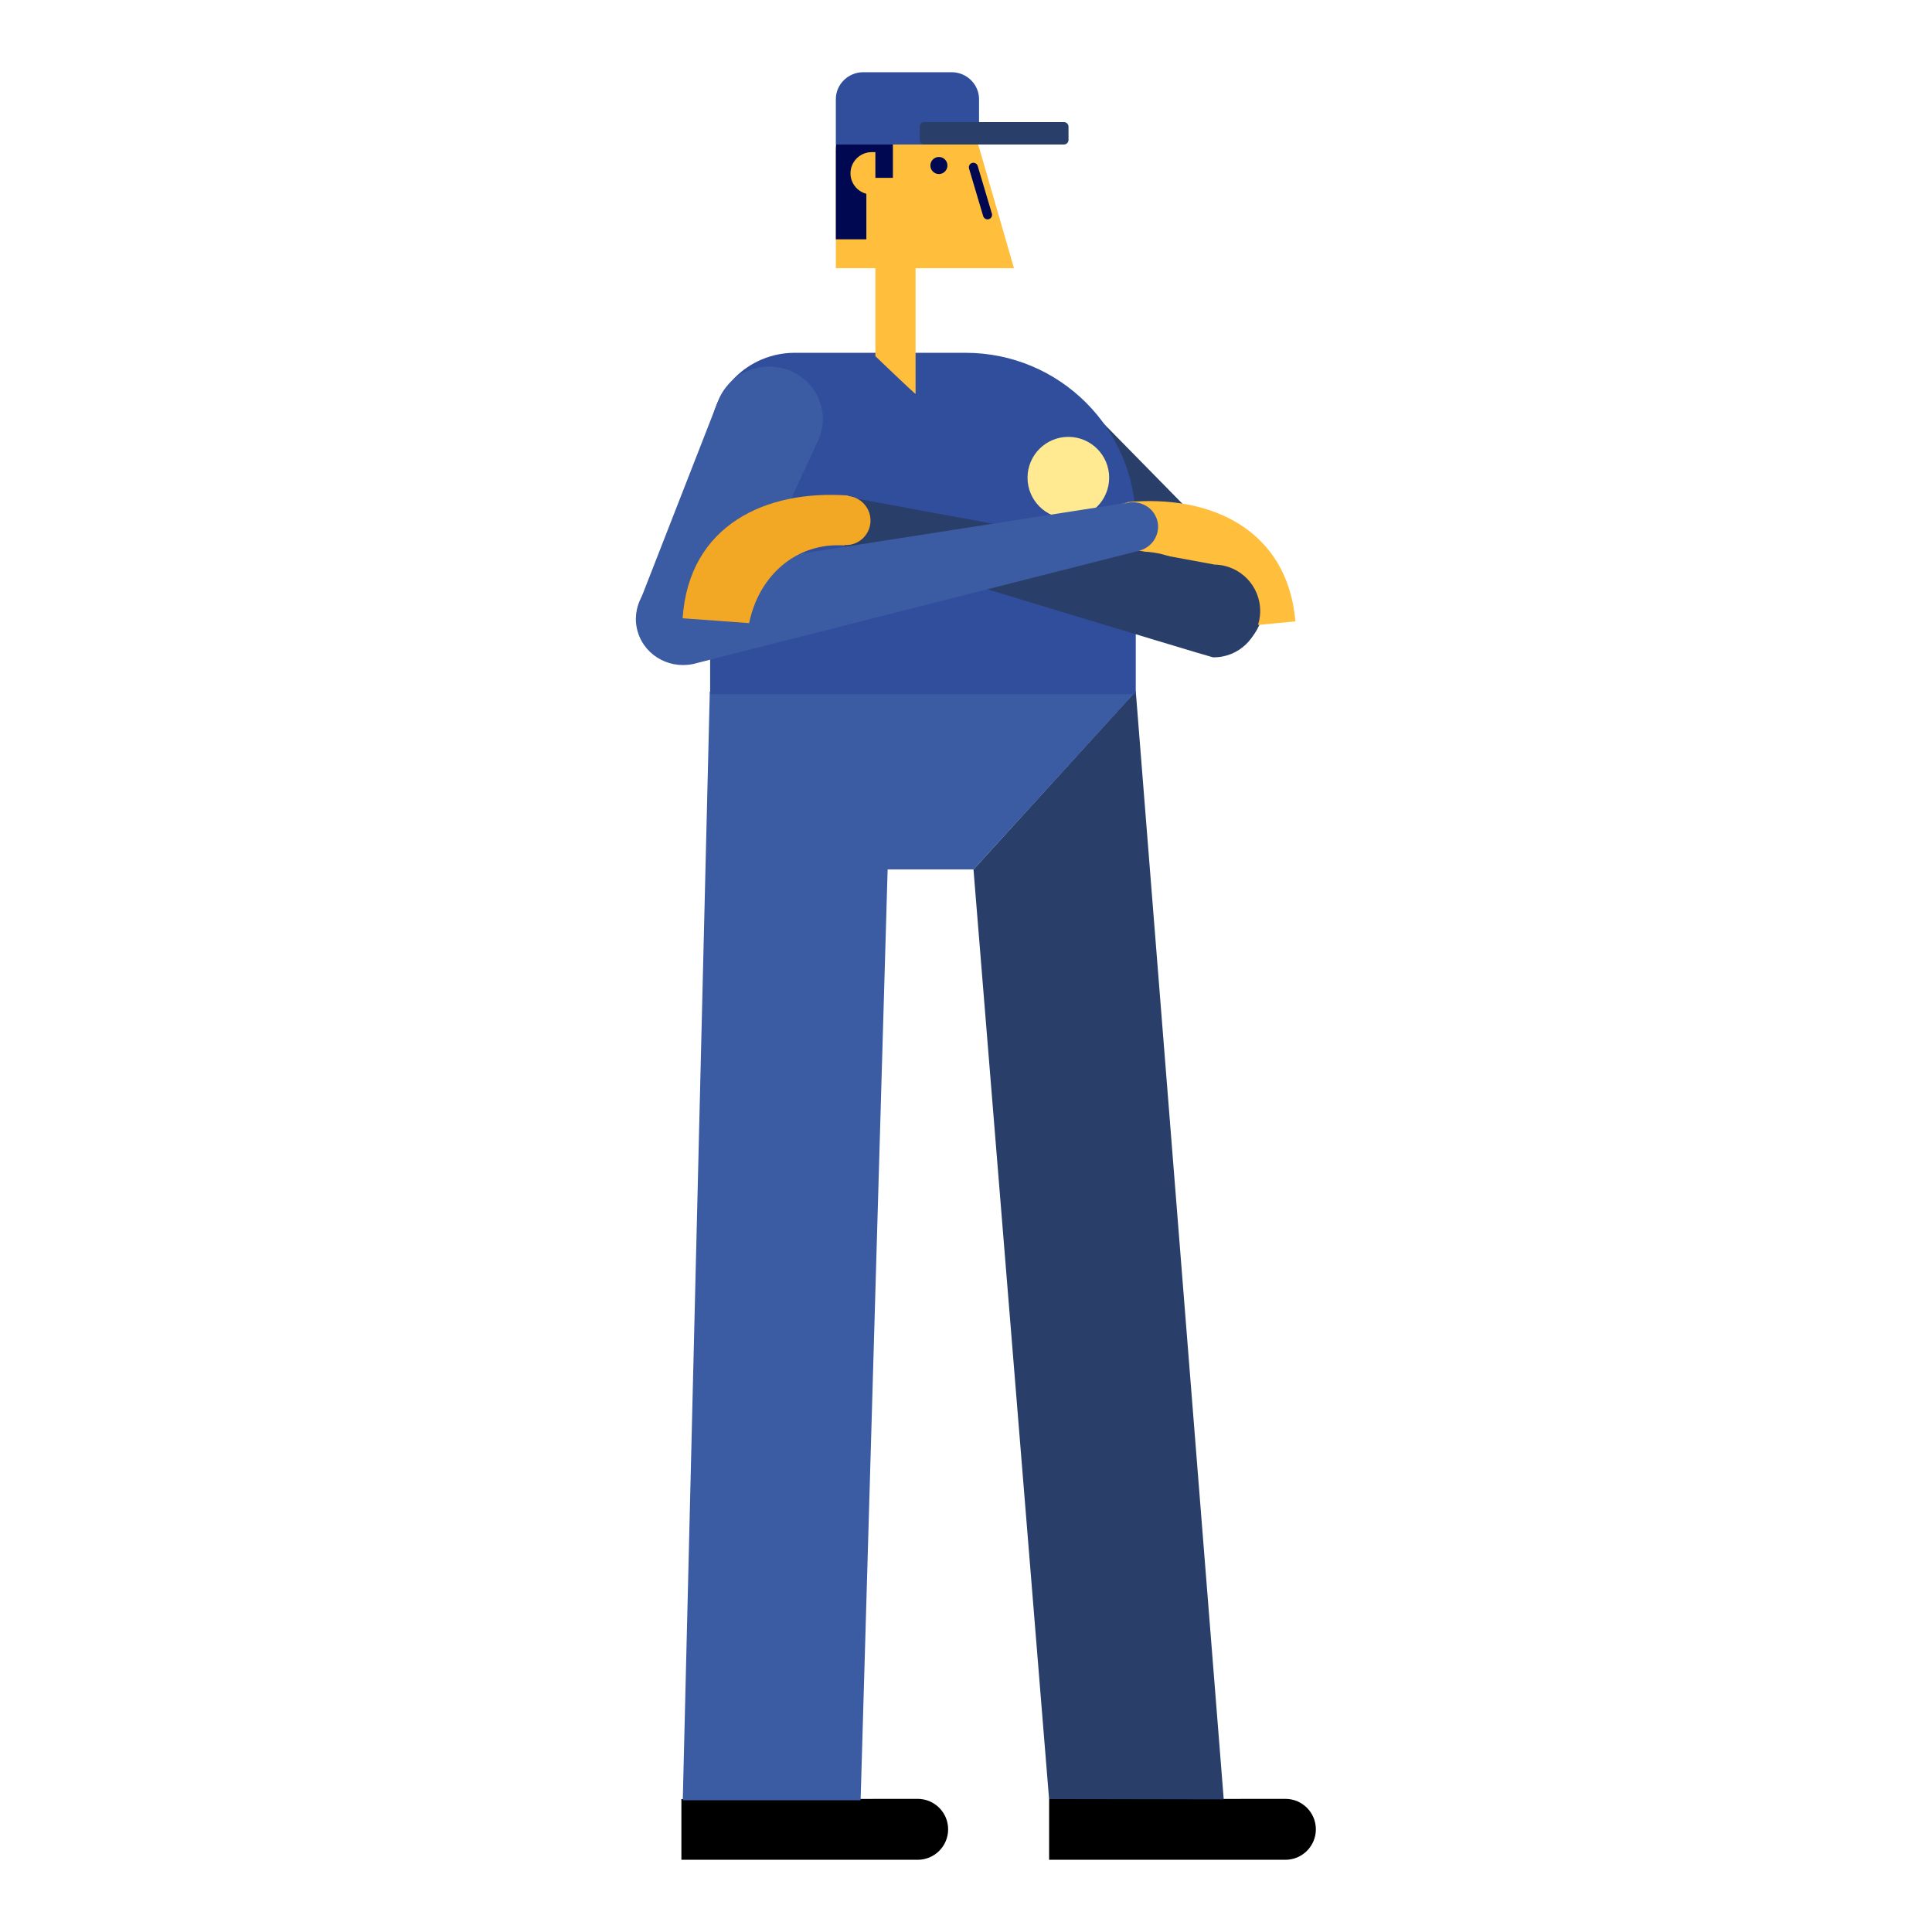 <?xml version="1.0" encoding="utf-8"?>
<!-- Generator: Adobe Illustrator 23.0.0, SVG Export Plug-In . SVG Version: 6.00 Build 0)  -->
<svg version="1.1" id="Capa_1" xmlns="http://www.w3.org/2000/svg" xmlns:xlink="http://www.w3.org/1999/xlink" x="0px" y="0px"
	 viewBox="0 0 800 800" enable-background="new 0 0 800 800" xml:space="preserve">
<g>
	<path d="M392.6,757.48c0,6.97-5.65,12.62-12.62,12.62c0,0-97.83,0-97.83,0v-25.15c0,0,97.95-0.08,98.02-0.08
		C387.04,744.97,392.6,750.57,392.6,757.48z"/>
	<path d="M544.87,757.48c0,6.97-5.65,12.62-12.62,12.62c0,0-97.83,0-97.83,0v-25.15c0,0,97.95-0.08,98.02-0.08
		C539.31,744.97,544.87,750.57,544.87,757.48z"/>
	<path fill="#293E68" d="M516.48,235.98c0.07,0.06,0.14,0.11,0.21,0.17c7.92,7.15,8.61,19.59,1.54,27.79
		c-7.07,8.2-19.22,9.05-27.15,1.9l-66.3-59.82c-9.01-8.13-9.8-22.28-1.75-31.61c8.04-9.33,21.87-10.3,30.88-2.17
		C454.54,172.81,516.48,235.98,516.48,235.98z"/>
	<path fill="#293E68" d="M506.72,745.08l-72.32-0.13l-31.3-384.92l67.19-73.86L506.72,745.08z"/>
	<path fill="#3B5BA3" d="M470.3,286.39l-67.19,73.64h-35.56l-11.19,385.42h-73.64l11.19-459.05H470.3z"/>
	<g>
		<path fill="#304E9C" d="M470.3,216.4v71.04H294.05V181.02c0-19.29,15.68-34.93,35.02-34.93c0.07,0,0.14,0.01,0.21,0.01l0.01-0.01
			h70.5C438.74,146.08,470.3,177.56,470.3,216.4z"/>
		<path fill="#FFEA92" d="M459.28,197.8c0,9.34-7.57,16.9-16.9,16.9c-9.34,0-16.9-7.57-16.9-16.9c0-9.34,7.57-16.9,16.9-16.9
			C451.71,180.9,459.28,188.47,459.28,197.8z"/>
	</g>
	<path fill="#FFBE3B" d="M466.82,207.92c34.01-3.19,66.19,10.86,69.59,49.39l-27.49,2.58c-4.35-19.33-19.93-33.13-40.17-31.32
		l-0.02-0.17c-5.52,0.4-10.38-3.67-10.9-9.21c-0.52-5.54,3.5-10.44,9-11.07L466.82,207.92z"/>
	<path fill="#3B5BA3" d="M301.8,262.36c-0.03,0.09-0.05,0.17-0.09,0.26c-3.88,9.94-15.27,14.99-25.44,11.28
		c-10.17-3.71-15.27-14.78-11.39-24.71L297.36,166c4.41-11.3,17.37-17.05,28.94-12.83c11.57,4.22,17.37,16.81,12.96,28.11
		C338.95,182.07,301.8,262.36,301.8,262.36z"/>
	<path fill="#293E68" d="M502.26,272.18c-0.98-0.02-150.92-45.68-150.92-45.68l0-0.2c-0.07,0-0.14,0.02-0.21,0.02
		c-5.64-0.1-10.12-4.75-10.02-10.39c0.1-5.64,4.75-10.12,10.39-10.02c0.07,0,0.14,0.02,0.21,0.03l0-0.02l151.25,27.87
		c10.6,0.19,19.04,8.94,18.85,19.54C521.61,263.93,512.86,272.37,502.26,272.18z"/>
	<path fill="#3B5BA3" d="M277.37,237.81c0.97-0.29,188.43-29.49,188.43-29.49l0.06,0.19c0.07-0.02,0.13-0.06,0.2-0.08
		c5.54-1.66,11.38,1.37,13.04,6.76c1.66,5.39-1.5,11.11-7.04,12.76c-0.07,0.02-0.14,0.02-0.21,0.04l0.01,0.02l-183.2,46.52
		c-10.43,3.12-21.41-2.57-24.53-12.71S266.94,240.93,277.37,237.81z"/>
	<path fill="#F2A825" d="M351.2,205.39c5.51,0.52,9.63,5.33,9.23,10.88c-0.4,5.55-5.18,9.72-10.71,9.43l-0.01,0.17
		c-20.27-1.39-35.56,12.73-39.51,32.15l-27.54-2.01c2.6-38.6,34.49-53.31,68.55-50.83L351.2,205.39z"/>
	<g>
		<path fill="#FFBE3B" d="M379.12,111.06v52.03c0,0.39-16.64-15.6-16.64-15.6v-36.43H346.1V62.3c0-16.16,13.1-29.26,29.26-29.26
			c12.73,0,23.54,8.15,27.56,19.51l0.03,0l16.91,58.51H379.12z"/>
		<path fill="#000851" d="M392.31,68.53c0,1.95-1.58,3.53-3.53,3.53s-3.53-1.58-3.53-3.53c0-1.95,1.58-3.53,3.53-3.53
			S392.31,66.58,392.31,68.53z"/>
		<path fill="#000851" d="M409.45,90.76c-0.18,0.05-0.36,0.08-0.53,0.08c-0.81,0-1.56-0.53-1.8-1.34l-5.86-19.7
			c-0.29-0.99,0.27-2.04,1.26-2.33c1-0.28,2.04,0.27,2.33,1.26l5.86,19.7C411.01,89.42,410.44,90.46,409.45,90.76z"/>
		<path fill="#000851" d="M403.11,53.13c-6.45,3.09-15.52,5.02-25.59,5.02c-2.68,0-5.28-0.16-7.79-0.42v15.91h-7.25V63h-1.53
			c-4.85,0-8.78,3.93-8.78,8.78c0,4.08,2.8,7.48,6.57,8.47V99.1H346.1V62.3c0-3.96,0.82-7.72,2.25-11.16
			c-0.01-0.01-0.02-0.01-0.02-0.01c0.08-0.18,0.19-0.35,0.26-0.53c0.41-0.92,0.86-1.82,1.36-2.69c0.15-0.27,0.29-0.55,0.45-0.81
			c0.57-0.93,1.21-1.81,1.88-2.67c0.29-0.37,0.59-0.74,0.89-1.1c0.11-0.13,0.22-0.28,0.33-0.41h0.05c5.36-6.02,13.11-9.86,21.8-9.86
			c12.73,0,23.54,8.15,27.56,19.51l0.03,0L403.11,53.13z"/>
		<path fill="#304E9C" d="M405.4,59.85H346.1c0,0,0-18.52,0-18.78c0-6.15,5.11-11.17,11.36-11.17h36.58
			c6.25,0,11.36,5.03,11.36,11.17C405.4,41.34,405.4,59.85,405.4,59.85z"/>
		<path fill="#293E68" d="M442.45,52.46v5.47c0,1.05-0.86,1.91-1.91,1.91h-57.77c-1.05,0-1.91-0.86-1.91-1.91v-5.47
			c0-1.05,0.86-1.91,1.91-1.91h57.77C441.59,50.55,442.45,51.41,442.45,52.46z"/>
	</g>
</g>
</svg>
